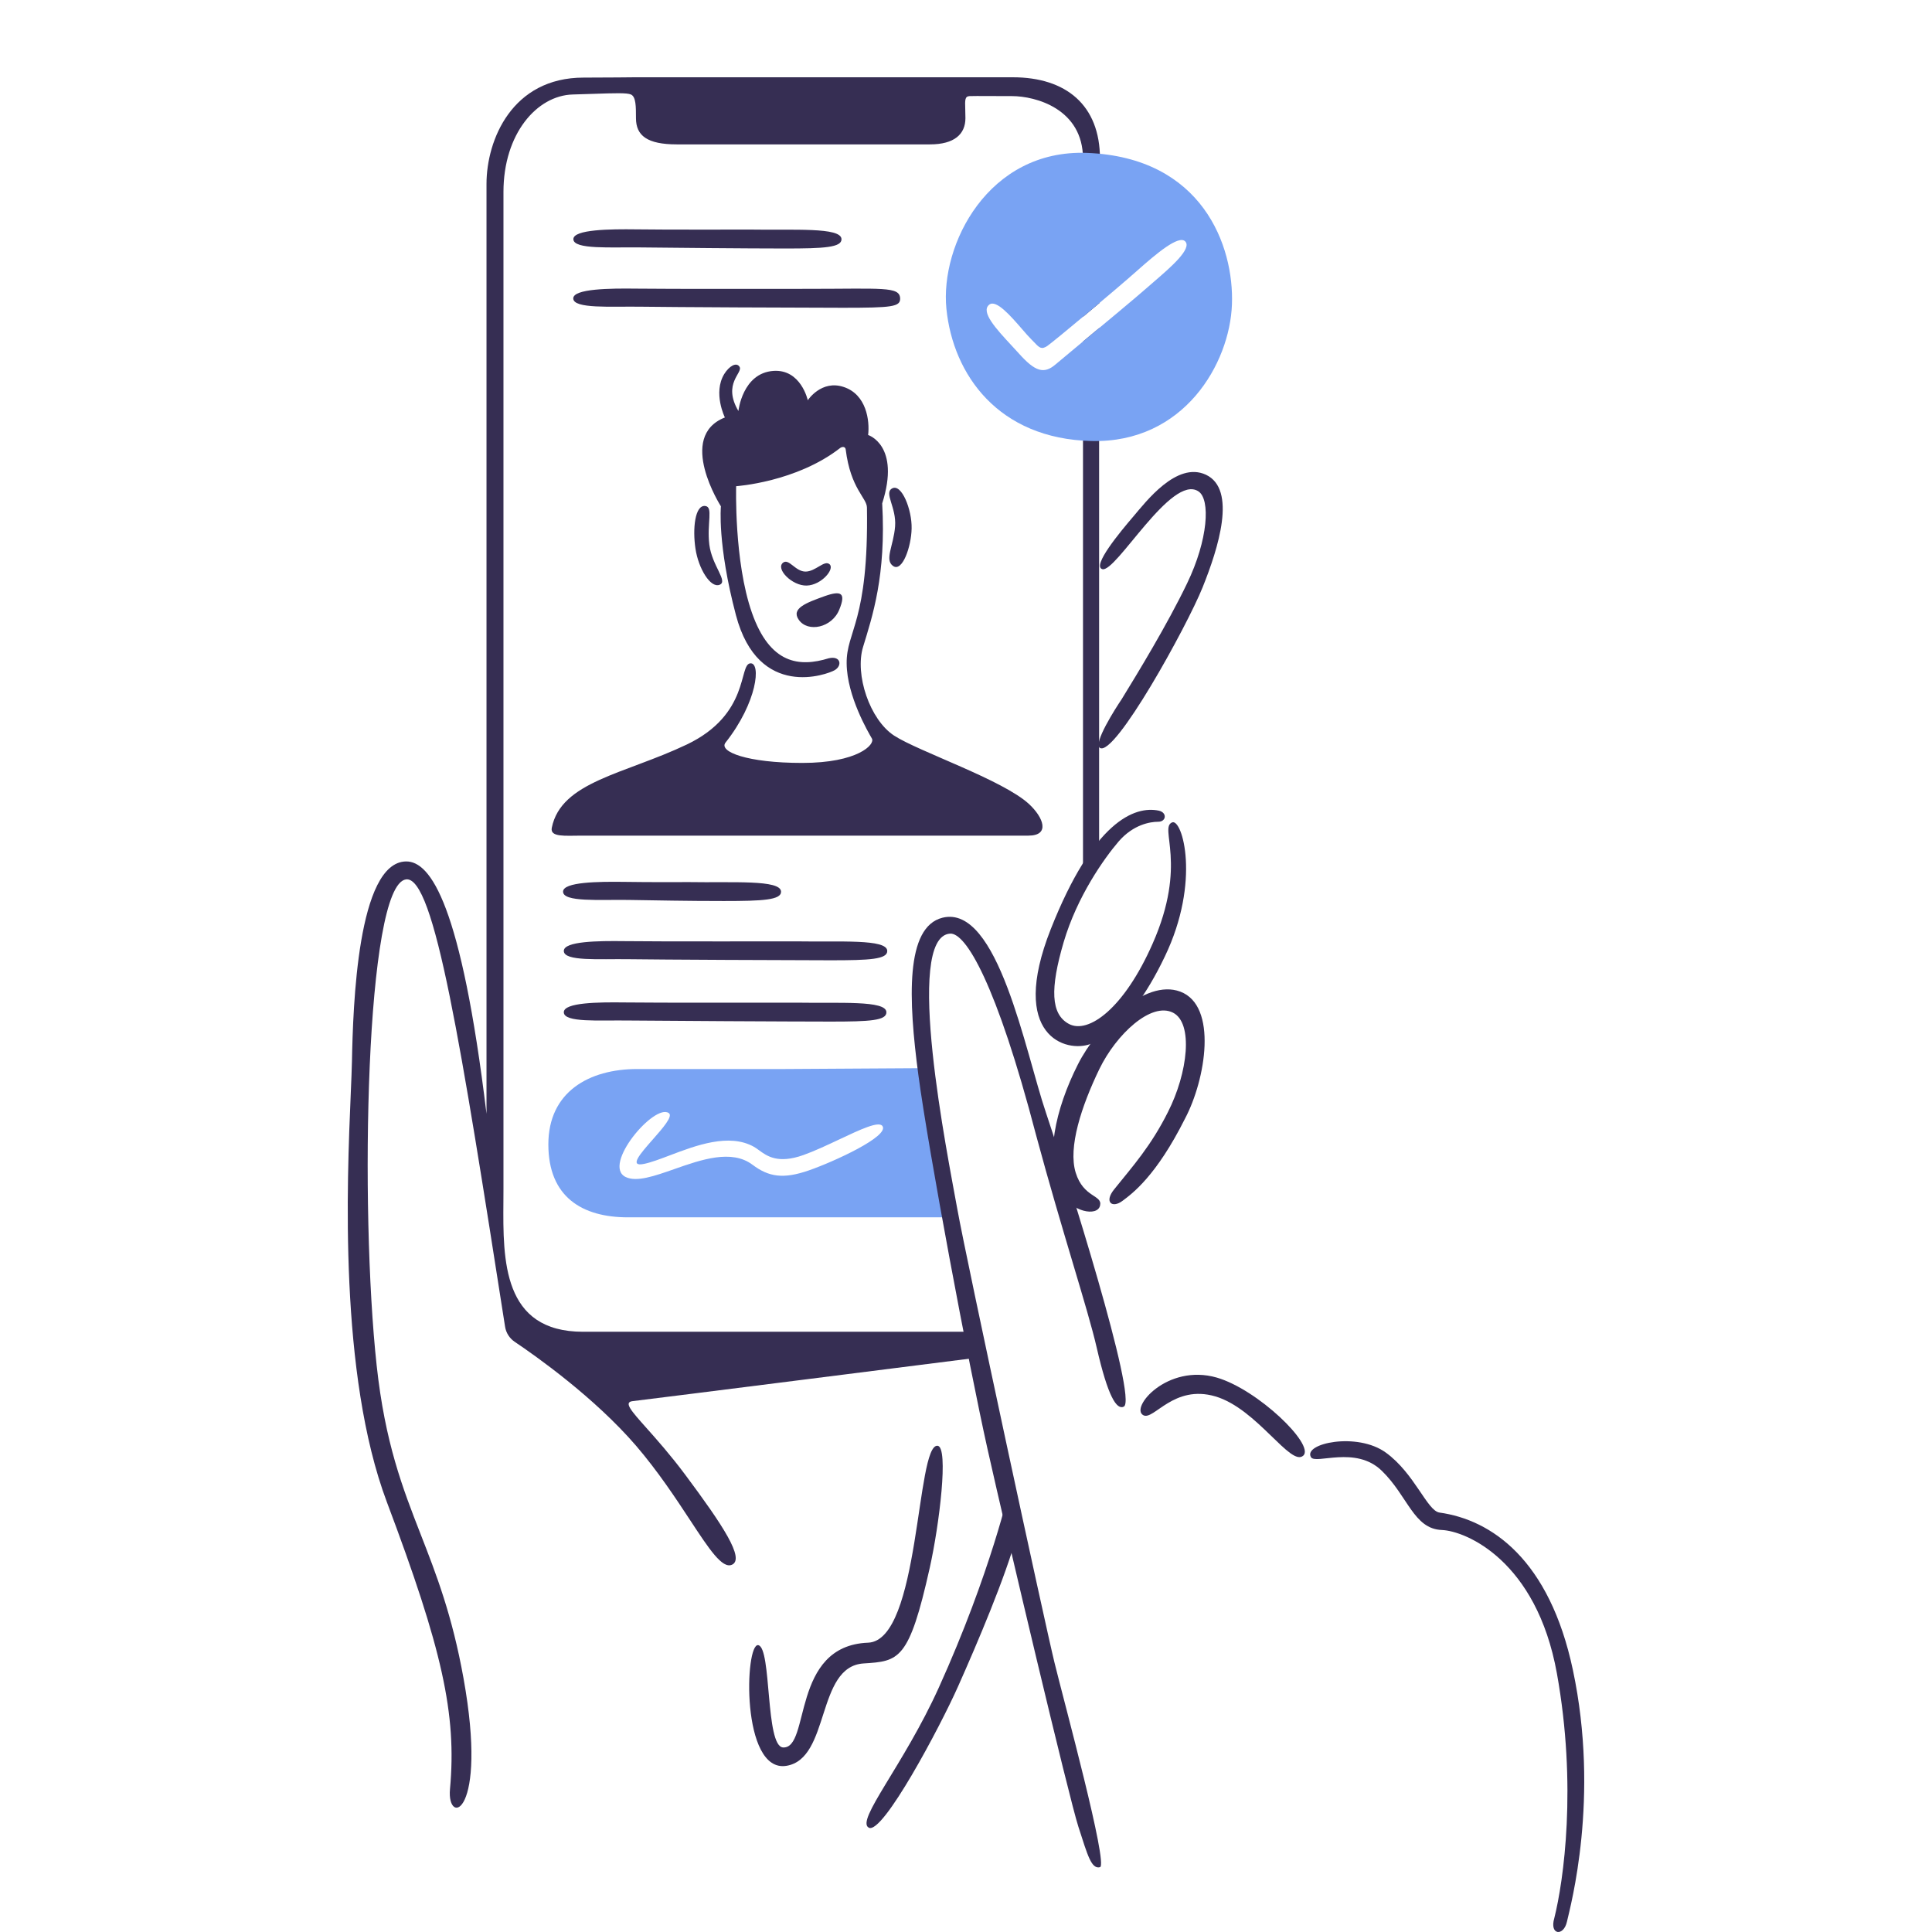<svg width="600" height="600" viewBox="0 0 600 600" fill="none" xmlns="http://www.w3.org/2000/svg">
<path fill-rule="evenodd" clip-rule="evenodd" d="M197.909 331.994H243.629L287.249 331.727L294.853 378.054H195.008C180.801 378.054 170.297 371.741 170.297 355.408C170.297 339.075 182.936 331.994 197.909 331.994ZM251.166 363.49C258.969 360.785 276.311 352.835 274.043 349.696C272.897 348.08 267.171 350.781 260.675 353.845C256.964 355.595 253.002 357.463 249.499 358.714C241.606 361.514 238.24 359.058 235.699 357.203C235.148 356.801 234.636 356.428 234.125 356.142C226.401 351.836 216.164 355.717 208.029 358.801C204.995 359.951 202.253 360.99 200.043 361.453C195.158 362.479 198.846 358.287 202.674 353.935C205.824 350.355 209.068 346.667 207.713 345.688C203.311 342.514 186.837 361.887 194.307 365.528C197.697 367.183 203.259 365.231 209.402 363.075C217.761 360.141 227.194 356.83 233.692 361.72C238.794 365.561 243.329 366.196 251.166 363.49Z" fill="#79A3F3"/>
<path fill-rule="evenodd" clip-rule="evenodd" d="M342.307 176.748C346.508 178.051 363.783 147.054 372.186 152.599C375.955 155.071 375.221 167.596 368.652 181.19C362.482 194.016 353.378 208.947 348.309 217.197C346.475 219.902 339.439 230.891 341.573 232.261C346.175 235.2 368.618 194.517 373.487 182.393C378.356 170.268 384.192 151.964 374.488 147.422C365.417 143.213 355.779 155.939 352.011 160.348C347.809 165.258 339.105 175.746 342.307 176.748Z" fill="#362E53"/>
<path fill-rule="evenodd" clip-rule="evenodd" d="M364.015 255.403C359.847 257.107 368.951 268.196 357.946 293.08C349.075 313.221 338.004 321.204 331.968 317.997C326.299 314.958 326.098 307.008 330.334 292.579C334.535 278.35 342.939 266.526 347.441 261.282C351.977 256.071 357.179 255.203 359.68 255.203C362.215 255.203 362.515 252.364 359.914 251.763C352.343 250.159 339.538 255.136 326.332 288.537C313.126 321.939 331.234 327.049 338.671 324.21C338.671 324.21 349.842 321.972 361.748 297.055C372.986 273.674 367.15 254.134 364.015 255.403Z" fill="#362E53"/>
<path fill-rule="evenodd" clip-rule="evenodd" d="M292.716 285.001C281.111 287.873 282.078 310.352 285.213 333.867C288.348 357.414 300.686 423.148 306.689 450.036C312.692 476.924 332.001 558.356 334.902 567.307C337.803 576.292 338.937 580.534 341.605 579.866C344.273 579.198 330.4 528.295 327.499 516.404C324.564 504.513 300.22 391.751 297.285 375.384C294.351 359.018 280.544 290.946 295.051 289.944C299.886 289.61 309.391 305.175 321.796 352.638C329.866 382.566 337.837 406.481 340.604 418.572C344.073 433.703 346.774 437.945 349.008 436.842C353.41 434.638 331.2 364.395 324.831 345.557C318.428 326.719 309.924 280.759 292.716 285.001Z" fill="#362E53"/>
<path fill-rule="evenodd" clip-rule="evenodd" d="M355.078 439.513C358.313 441.216 364.482 429.86 377.455 433.668C390.427 437.509 400.866 455.713 404.767 452.038C408.336 448.665 390.627 431.53 377.888 427.823C362.448 423.38 350.81 437.275 355.078 439.513Z" fill="#362E53"/>
<path fill-rule="evenodd" clip-rule="evenodd" d="M291.183 448.995C284.446 448.294 285.814 509.552 269.573 510.153C245.562 511.088 251.732 543.12 243.194 542.686C237.625 542.385 239.693 511.723 235.491 510.921C231.289 510.119 230.055 550.635 244.195 548.397C257.901 546.226 253.399 517.568 268.172 516.599C279.211 515.898 282.312 515.697 288.748 486.872C291.716 473.579 294.684 449.396 291.183 448.995Z" fill="#362E53"/>
<path fill-rule="evenodd" clip-rule="evenodd" d="M232.857 71.294C232.857 71.294 205.477 71.361 197.541 71.228C189.57 71.127 178.065 71.228 178.065 74.267C178.065 77.574 189.871 76.705 198.975 76.839C208.079 76.939 231.789 77.173 243.828 77.173C255.867 77.173 261.436 76.872 261.336 74.234C261.136 70.493 246.496 71.528 232.857 71.294Z" fill="#362E53"/>
<path fill-rule="evenodd" clip-rule="evenodd" d="M250.831 89.703C250.831 89.703 205.444 89.77 197.507 89.636C189.537 89.536 178.032 89.636 178.032 92.676C178.032 95.982 189.837 95.114 198.942 95.248C208.046 95.381 249.731 95.582 261.77 95.582C277.076 95.582 279.644 95.281 279.544 92.642C279.377 88.901 273.908 89.703 250.831 89.703Z" fill="#362E53"/>
<path fill-rule="evenodd" clip-rule="evenodd" d="M213.883 273.939C213.883 273.939 201.777 274.006 193.841 273.873C185.87 273.772 174.865 273.873 174.865 276.912C174.865 280.219 186.137 279.35 195.241 279.484C204.345 279.618 212.749 279.818 224.788 279.818C236.826 279.818 242.662 279.517 242.562 276.879C242.395 273.138 227.555 274.173 213.883 273.939Z" fill="#362E53"/>
<path fill-rule="evenodd" clip-rule="evenodd" d="M247.13 292.346C247.13 292.346 201.743 292.412 193.806 292.279C185.869 292.179 175.098 292.279 175.098 295.318C175.098 298.625 186.103 297.757 195.207 297.89C204.311 298.024 245.996 298.224 258.035 298.224C270.074 298.224 275.643 297.924 275.543 295.285C275.409 291.544 260.803 292.579 247.13 292.346Z" fill="#362E53"/>
<path fill-rule="evenodd" clip-rule="evenodd" d="M247.13 311.384C247.13 311.384 201.743 311.451 193.806 311.317C185.869 311.217 175.098 311.317 175.098 314.357C175.098 317.664 186.103 316.795 195.207 316.929C204.311 317.029 245.996 317.263 258.035 317.263C270.074 317.263 275.376 316.962 275.276 314.323C275.176 310.616 260.803 311.618 247.13 311.384Z" fill="#362E53"/>
<path fill-rule="evenodd" clip-rule="evenodd" d="M219.018 157.135C215.816 156.768 215.049 164.216 215.983 170.395C216.916 176.608 220.652 182.687 223.453 181.618C226.254 180.549 221.119 175.773 220.285 169.126C219.485 162.446 221.586 157.436 219.018 157.135Z" fill="#362E53"/>
<path fill-rule="evenodd" clip-rule="evenodd" d="M277.043 151.692C274.442 153.129 278.444 157.538 277.977 163.516C277.51 169.462 274.575 173.938 277.41 175.808C280.244 177.679 283.012 169.762 283.112 164.118C283.246 158.272 279.978 150.056 277.043 151.692Z" fill="#362E53"/>
<path fill-rule="evenodd" clip-rule="evenodd" d="M243.194 174.738C240.76 176.642 245.996 181.986 250.531 181.852C255.1 181.719 259.302 176.709 257.634 175.239C256.033 173.803 253.299 177.51 250.164 177.51C246.996 177.51 244.995 173.335 243.194 174.738Z" fill="#362E53"/>
<path fill-rule="evenodd" clip-rule="evenodd" d="M256.134 185.129C250.398 187.2 245.596 188.937 248.064 192.478C250.865 196.519 258.402 194.983 260.669 189.271C262.737 184.194 261.336 183.292 256.134 185.129Z" fill="#362E53"/>
<path fill-rule="evenodd" clip-rule="evenodd" d="M262.636 139.569C264.17 151.861 269.205 154.6 269.239 157.639C269.806 193.312 262.803 195.884 262.936 206.071C263.036 216.258 269.706 227.481 270.773 229.352C271.84 231.222 266.338 236.934 249.163 236.934C231.989 236.934 223.118 233.427 225.319 230.621C235.224 218.096 236.391 205.704 233.023 206.004C229.354 206.305 232.956 221.836 213.28 231.222C193.905 240.441 174.263 242.712 171.361 257.075C170.761 260.081 175.563 259.513 180.632 259.513H319.361C326.197 259.513 324.097 253.902 319.561 249.693C311.424 242.178 285.212 233.36 277.676 228.45C270.139 223.54 265.404 209.511 268.038 200.894C270.873 191.575 275.241 178.782 273.974 156.337C279.743 138.267 269.605 135.094 269.605 135.094C270.139 130.618 269.072 122.535 262.069 120.197C255.066 117.825 250.863 124.305 250.863 124.305C250.863 124.305 248.763 114.585 240.159 115.187C230.555 115.888 229.321 127.645 229.321 127.645C224.252 119.061 230.888 115.788 229.654 113.884C228.687 112.381 226.453 113.683 224.919 116.155C221.35 122.034 225.119 129.649 225.119 129.649C210.045 135.595 223.885 157.239 223.885 157.239C223.885 157.239 222.717 168.929 228.553 191.041C235.557 217.528 257 209.411 259.201 208.142C261.635 206.739 261.135 203.566 257.366 204.434C248.262 207.24 239.125 206.271 233.522 190.306C227.92 174.34 228.62 150.993 228.62 150.993C228.62 150.993 247.328 149.757 261.001 139.068C261.835 138.567 262.536 138.835 262.636 139.569Z" fill="#362E53"/>
<path fill-rule="evenodd" clip-rule="evenodd" d="M313.625 461.821C313.625 461.821 307.756 488.308 291.549 524.114C280.611 548.263 265.67 565.432 269.806 567.603C274.108 569.874 291.982 536.206 297.485 523.847C303.621 510.086 312.191 489.912 315.859 476.585L313.625 461.821Z" fill="#362E53"/>
<path fill-rule="evenodd" clip-rule="evenodd" d="M407.135 452.54C408.536 454.911 420.975 448.832 429.112 456.748C437.248 464.631 439.016 474.818 447.753 475.152C455.223 475.453 477.166 484.638 483.502 519.643C489.805 554.647 485.603 584.107 482.702 595.697C481.135 600.975 485.604 601.476 486.637 596.766C487.704 592.057 496.908 558.322 488.471 518.608C481.202 484.304 463.16 471.979 447.053 469.742C443.218 469.207 439.349 457.617 430.412 451.137C421.508 444.624 404.6 448.264 407.135 452.54Z" fill="#362E53"/>
<path fill-rule="evenodd" clip-rule="evenodd" d="M212.847 458.048C224.419 473.58 231.389 484.101 227.32 485.938C224.316 487.299 220.256 481.124 214.298 472.06C209.874 465.331 204.404 457.009 197.541 448.996C184.601 433.966 166.393 421.106 159.823 416.697C158.223 415.595 157.156 413.925 156.856 412.021C143.216 324.878 134.913 271.903 126.075 273.106C113.47 274.876 111.702 375.581 116.971 424.012C119.59 448.139 125.024 462.08 130.68 476.591C135.469 488.879 140.418 501.575 143.95 521.21C151.653 564.03 138.681 567.203 139.748 555.613C141.883 532.266 137.314 512.091 120.139 466.465C105.22 426.753 107.758 367.152 108.93 339.617C109.105 335.517 109.249 332.127 109.301 329.621C109.635 312.452 111.035 267.728 126.109 267.528C133.745 267.461 143.216 280.888 151.087 345.887V57.167C151.087 43.406 159.057 24.1 181.233 24.1C188.37 24.1 197.074 24 197.074 24H314.526C331.1 24 341.605 32.684 341.605 49.285C341.605 57.402 341.541 76.59 341.476 94.08C339.758 95.528 338.014 96.991 336.336 98.392V49.318C336.336 33.786 321.596 29.845 314.259 29.845C311.348 29.845 308.978 29.835 307.059 29.826C304.142 29.813 302.267 29.805 301.12 29.845C299.642 29.923 299.676 31.011 299.765 33.831C299.79 34.637 299.82 35.585 299.82 36.692C299.82 41.669 296.385 44.842 288.782 44.842H210.213C201.009 44.842 197.507 42.137 197.507 36.692C197.507 33.052 197.507 30.046 195.94 29.344C194.715 28.796 190.963 28.921 184.24 29.145C182.361 29.208 180.251 29.279 177.898 29.344C166.693 29.645 156.355 41.602 156.355 59.606V369.368C156.355 370.612 156.346 371.887 156.337 373.182C156.204 391.331 156.041 413.591 181.066 413.591H300.887L302.721 421.741C302.721 421.741 201.209 434.6 196.473 435.135C193.62 435.457 195.949 438.072 200.784 443.497C203.972 447.076 208.249 451.876 212.847 458.048ZM336.336 106.059V275.878L341.338 267.194V128.779C341.338 128.779 341.389 116.741 341.447 101.807C339.696 103.265 337.96 104.708 336.336 106.059Z" fill="#362E53"/>
<path fill-rule="evenodd" clip-rule="evenodd" d="M293.917 95.915C291.916 75.975 306.923 46.315 337.57 47.484C373.419 48.853 383.291 76.409 382.59 94.579C381.923 112.75 367.817 137.667 338.937 136.965C310.024 136.264 295.985 116.357 293.917 95.915ZM358.396 87.466C363.522 83.047 370.26 77.239 368.083 74.972C366.082 72.901 359.212 78.679 353.043 84.157C346.907 89.635 327.531 105.834 325.297 107.404C323.449 108.675 322.764 107.958 321.356 106.48C321.062 106.172 320.736 105.83 320.362 105.467C319.548 104.668 318.517 103.479 317.383 102.171C313.871 98.118 309.365 92.92 307.223 94.612C304.429 96.81 309.407 102.18 314.078 107.219C314.872 108.075 315.657 108.922 316.393 109.742C321.529 115.487 324.23 116.222 327.799 113.183C329.031 112.133 332.199 109.499 336.028 106.315C343.289 100.278 352.926 92.264 356.244 89.334C356.903 88.753 357.631 88.125 358.396 87.466Z" fill="#79A3F3"/>
<path fill-rule="evenodd" clip-rule="evenodd" d="M362.716 345.355C357.447 355.876 351.844 362.122 346.008 369.37C342.807 373.345 345.408 375.315 348.543 372.977C351.711 370.639 359.114 365.162 368.018 347.392C374.454 335.234 378.256 312.321 366.517 307.945C355.546 303.87 340.772 318.667 334.77 330.524C327.7 344.52 324.265 359.884 329.501 370.405C332.669 376.351 340.839 377.987 341.64 374.38C342.407 371.04 336.504 372.042 334.07 364.193C331.635 356.343 335.87 343.517 341.406 332.027C346.675 321.172 357.513 311.085 364.283 314.492C370.653 317.732 368.919 333.13 362.716 345.355Z" fill="#362E53"/>
</svg>
